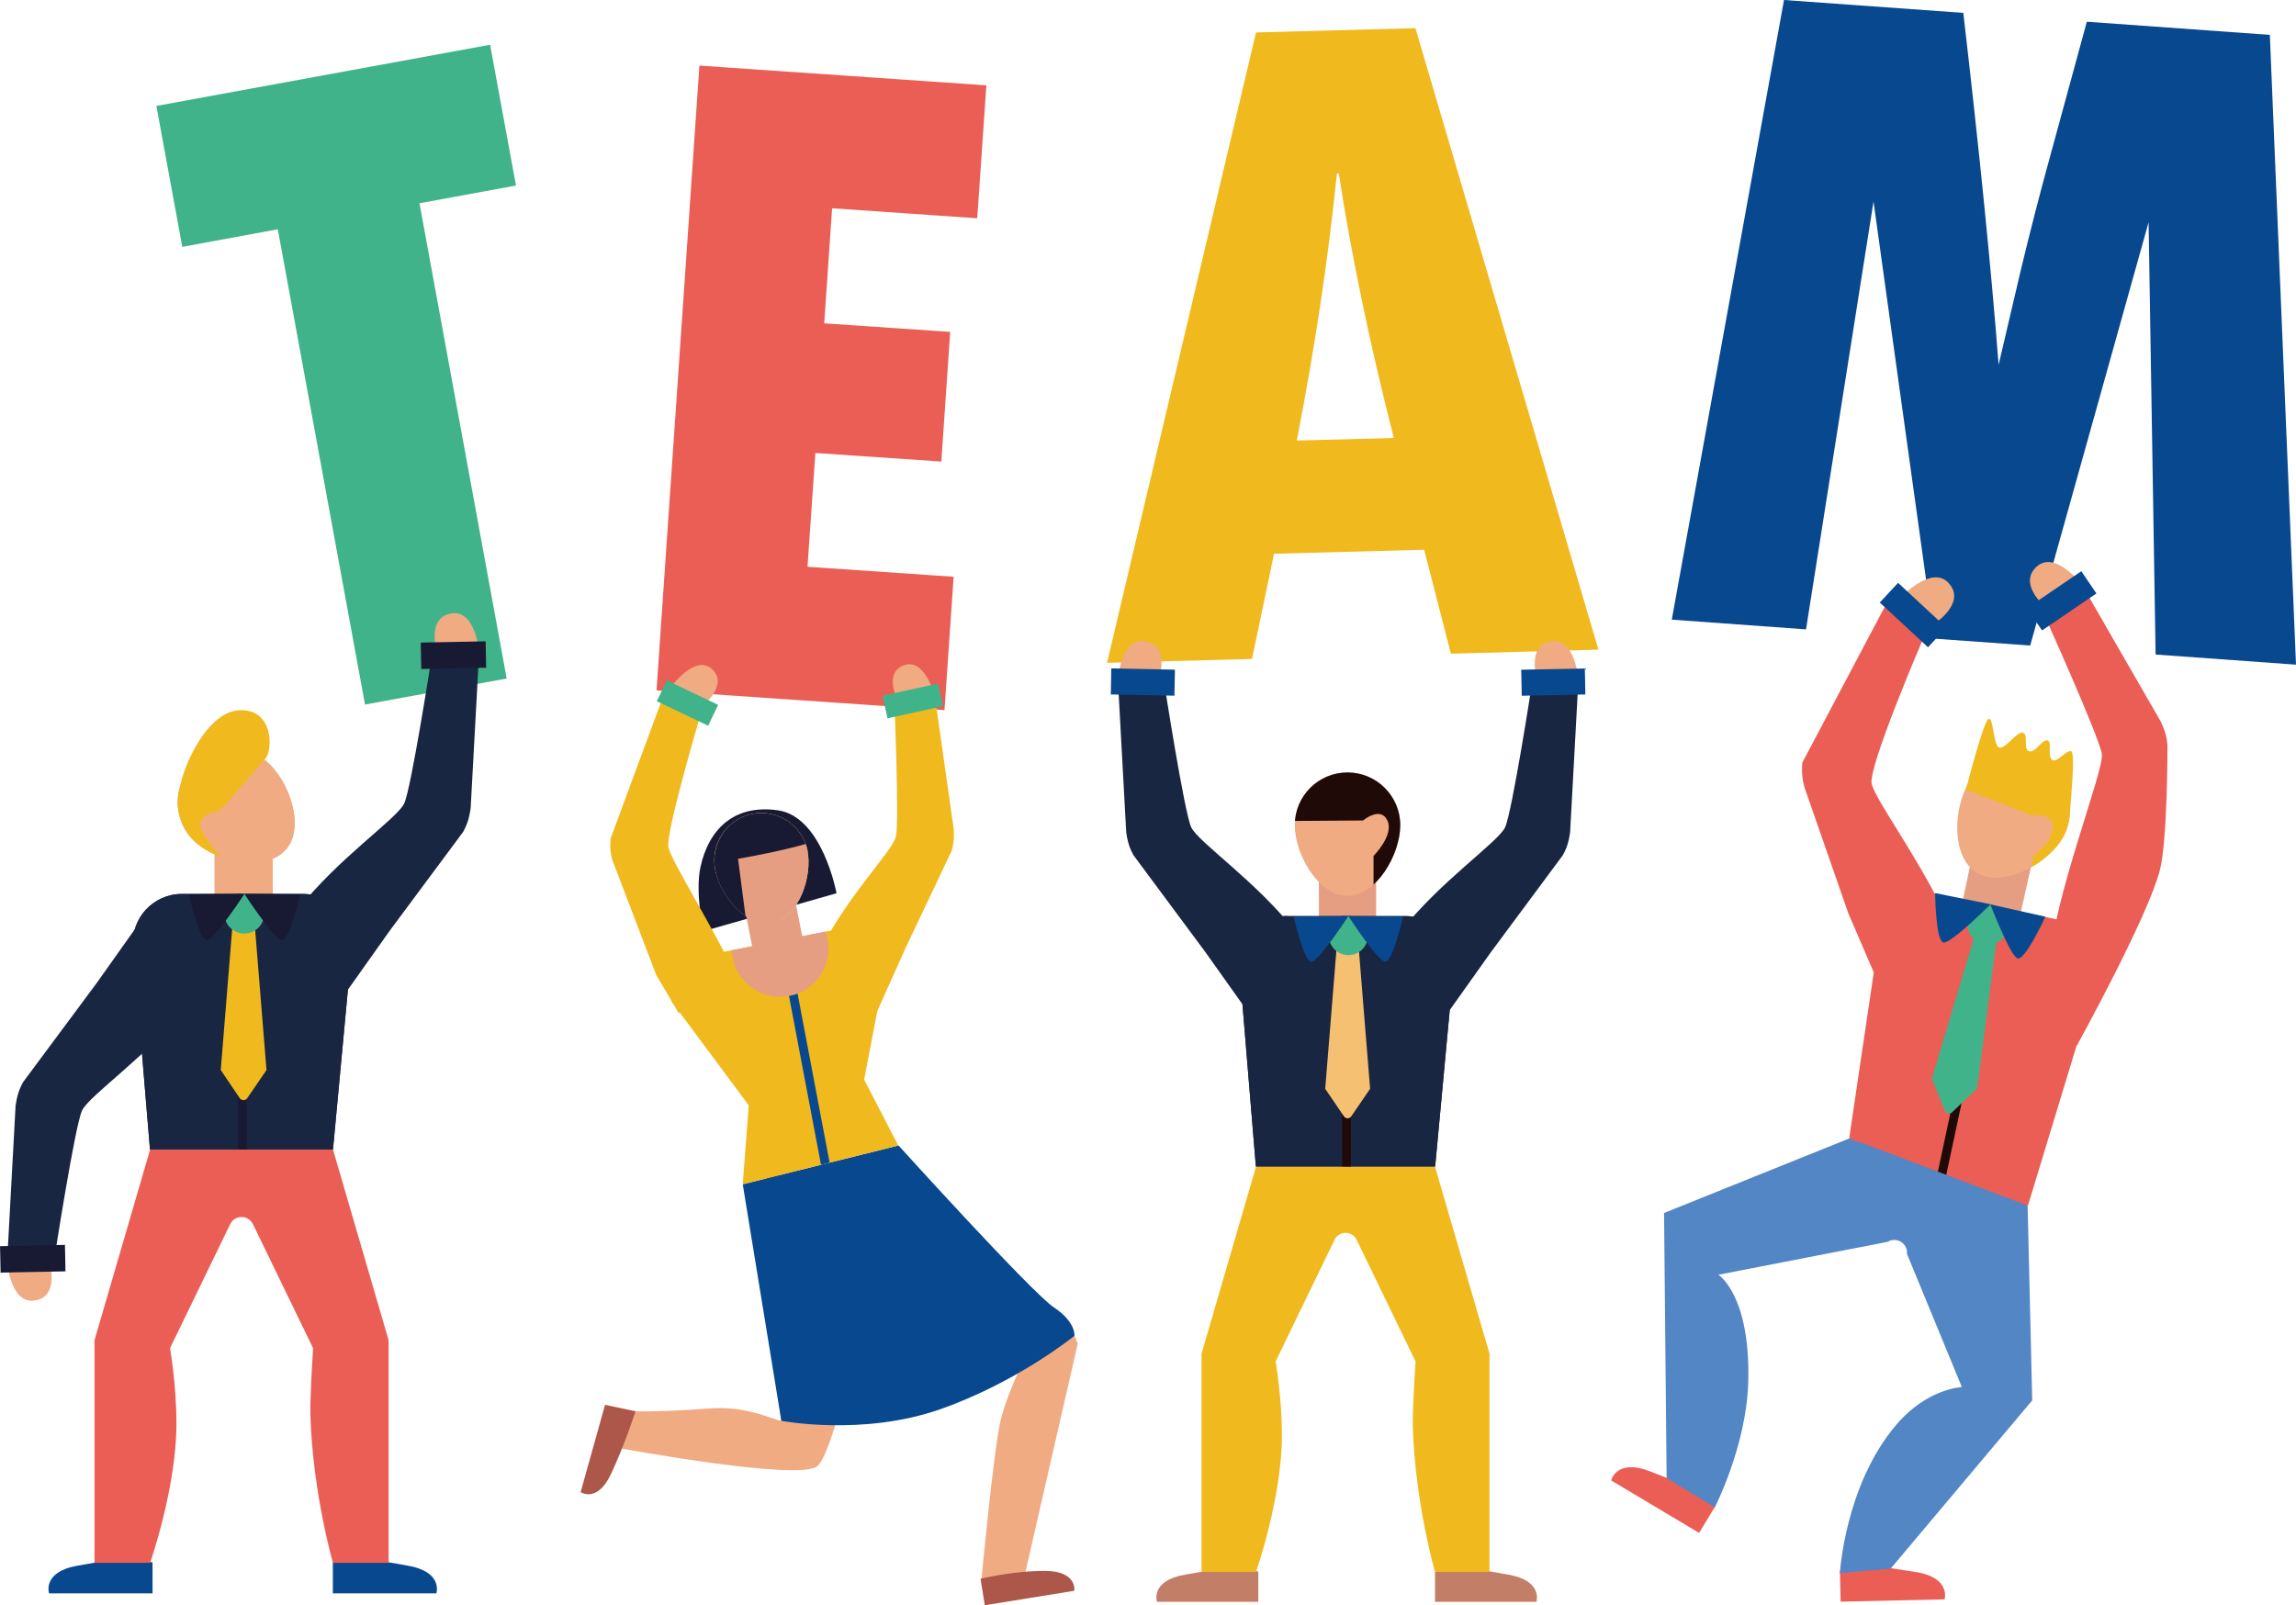 <?xml version="1.0" encoding="UTF-8"?><svg id="Calque_1" xmlns="http://www.w3.org/2000/svg" xmlns:xlink="http://www.w3.org/1999/xlink" viewBox="0 0 160.59 112.3"><defs><style>.cls-1{fill:#e59e81;}.cls-2{fill:#ac574a;}.cls-3{fill:#f0ab82;}.cls-4{clip-path:url(#clippath-2);}.cls-5{fill:#f0b91d;}.cls-6{fill:#1f0a08;}.cls-7{clip-path:url(#clippath-6);}.cls-8{clip-path:url(#clippath-7);}.cls-9{clip-path:url(#clippath-1);}.cls-10{clip-path:url(#clippath-4);}.cls-11{clip-path:url(#clippath);}.cls-12{fill:#192641;}.cls-13{fill:#41b38a;}.cls-14{fill:#f6c072;}.cls-15{clip-path:url(#clippath-3);}.cls-16{fill:#08488f;}.cls-17{clip-path:url(#clippath-5);}.cls-18{fill:#5286c5;}.cls-19{fill:#ea5e55;}.cls-20{fill:#c37e67;}.cls-21{fill:#181a34;}</style><clipPath id="clippath"><path class="cls-5" d="m57.86,65.15l-7.29,1.45c-1.73.34-4.1,1.77-3.6,3.46l5.4,7.27-.42,5.52,10.88-2.71-2.39-4.61,1.55-8.07c-.2-1.74-2.4-2.66-4.12-2.31Z"/></clipPath><clipPath id="clippath-1"><path class="cls-1" d="m56.48,59.53c.35,1.79-.61,4.51-2.37,4.98-1.83.49-3.77-1.83-4.09-3.69-.31-1.79.81-3.52,2.59-3.88,1.79-.35,3.52.81,3.88,2.59Z"/></clipPath><clipPath id="clippath-2"><path class="cls-12" d="m12.72,62.54h8.48c2.01,0,3.59,1.73,3.41,3.74l-1.32,14.14h-12.8l-1.18-14.18c-.17-1.99,1.41-3.7,3.41-3.7Z"/></clipPath><clipPath id="clippath-3"><path class="cls-3" d="m18.66,53.28c1.57,1.36,2.71,4.58,1.34,6.15-1.36,1.57-4.7.9-6.27-.46-1.57-1.36-1.74-3.74-.38-5.31,1.36-1.57,3.74-1.74,5.31-.38Z"/></clipPath><clipPath id="clippath-4"><path class="cls-12" d="m90.02,64.09h8.31c1.97,0,3.52,1.7,3.34,3.66l-1.29,13.86h-12.54l-1.15-13.9c-.16-1.95,1.38-3.63,3.34-3.63Z"/></clipPath><clipPath id="clippath-5"><path class="cls-3" d="m90.56,57.73c0,2.04,1.65,4.94,3.69,4.94s3.69-2.91,3.69-4.94-1.65-3.69-3.69-3.69-3.69,1.65-3.69,3.69Z"/></clipPath><clipPath id="clippath-6"><path class="cls-19" d="m135.59,62.57l8.4,1.79c2,.43,3.19,2.47,2.58,4.42l-4.73,15.57-12.5-4.73,2.09-14.1c.26-2.01,2.18-3.37,4.16-2.95Z"/></clipPath><clipPath id="clippath-7"><path class="cls-3" d="m137.75,54.68c-1.13,1.77-1.3,5.22.47,6.35,1.77,1.13,4.83-.49,5.96-2.26s.61-4.13-1.17-5.26-4.13-.61-5.26,1.17Z"/></clipPath></defs><path class="cls-13" d="m10.94,7.41l23.34-4.28,1.81,9.85-6.75,1.24,6.1,33.25-9.91,1.82-6.1-33.25-6.68,1.23-1.81-9.85Z"/><path class="cls-19" d="m48.92,4.59l20.07,1.38-.64,9.3-10.15-.7-.55,8.05,8.81.6-.62,9.07-8.81-.6-.55,7.96,10.22.7-.64,9.33-20.14-1.38,3-43.71Z"/><path class="cls-5" d="m111.81,45.45l-10.33.28-1.87-7.27-10.5.28-1.54,7.36-10.14.27L87.85,2.27l11.15-.3,12.8,43.48Zm-14.32-14.81c-1.66-6.48-2.95-12.65-3.85-18.51h-.13c-.62,6.08-1.56,12.31-2.81,18.69l6.79-.18Z"/><path class="cls-16" d="m124.78,0l12.54.9c1.11,9.56,1.94,17.76,2.47,24.62l1.57-6.7c.63-2.61,1.28-5.15,1.96-7.62l2.64-9.68,12.8.92,1.83,44.06-9.82-.71-.49-30.24-8.28,29.61-6.71-.48-4.25-30.58-4.72,29.93-9.39-.68L124.78,0Z"/><path class="cls-21" d="m58.51,62.49s-.98-5.35-4.09-5.8c-3.11-.45-4.87,1.37-5.43,3.98-.38,1.78.2,4.48.2,4.48l9.32-2.66Z"/><path class="cls-3" d="m73.56,91.47l-9.99-7.41-6.15,1.88-3.63-4.53c-.73,1.42-.58,5.39-.64,5.68l1.49,12.31c-.67-.11-2.42-1.06-4.98-.87-3.89.3-5.79.19-5.79.19l-.38,2.62s12.39,2.29,13.67,1.24c1.11-.91,2.88-9.19,3.38-11.57.13-.64,1.08-.67,1.32-.5l9.98,4.15s-1.46,2.92-1.87,4.78c-.5,2.23-1.34,11.25-1.34,11.25l2.99-.26,3.76-16.43c-.35-1.01-.98-1.89-1.84-2.53Z"/><path class="cls-2" d="m68.58,110.44l.3,1.86,6.26-1.01s.22-1.37-2.01-1.39c-2.23-.02-4.55.55-4.55.55Z"/><path class="cls-2" d="m44.45,98.73l-2.13-.45-1.71,6.11s1.15.78,2.11-1.24c.96-2.02,1.73-4.42,1.73-4.42Z"/><path class="cls-5" d="m47.49,70.88c2.75-1.64,6.12,1.94,4.14-2.31-1.67-3.57-4.66-8.29-4.88-9.29-.22-1,2.35-9.62,2.35-9.62l-2.8-.71-3.59,9.7c-.06.7,0,1.09.12,1.52l3.07,8.04,1.57,2.66Z"/><path class="cls-3" d="m62.83,49.07s-1.08-1.96.37-2.52c1.46-.56,2.16,2.05,2.16,2.05l-2.54.48Z"/><path class="cls-5" d="m60.86,71.84c-2.71-1.71-5.43-1.42-3.34-5.62,1.76-3.53,4.89-6.68,5.14-7.68.25-1-.1-9.31-.1-9.31l2.81-.63,1.34,9.43c.04.7-.03,1.09-.16,1.52l-3.24,6.83-2.45,5.47Z"/><rect class="cls-13" x="61.86" y="48.22" width="3.98" height="1.62" transform="translate(-9.02 14.81) rotate(-12.36)"/><path class="cls-16" d="m62.83,80.14l-10.88,2.71,2.7,16.55s5.69,1.09,11.11-.81c5.42-1.9,9.39-5.14,9.39-5.14,0,0,.11-.96-1.43-1.98-1.54-1.02-10.88-11.34-10.88-11.34Z"/><g><path class="cls-5" d="m57.86,65.15l-7.29,1.45c-1.73.34-4.1,1.77-3.6,3.46l5.4,7.27-.42,5.52,10.88-2.71-2.39-4.61,1.55-8.07c-.2-1.74-2.4-2.66-4.12-2.31Z"/><g class="cls-11"><rect class="cls-16" x="56.38" y="67.21" width=".62" height="17.48" transform="translate(-13.15 11.88) rotate(-10.73)"/><path class="cls-1" d="m51.2,66.69c.18,1.86,1.84,3.22,3.7,3.03,1.86-.18,3.22-1.84,3.03-3.7-.18-1.86-1.84-3.22-3.7-3.03-1.86.18-3.22,1.84-3.03,3.7Z"/></g></g><rect class="cls-1" x="52.48" y="63.46" width="3.57" height="3.74" transform="translate(-11.68 11.81) rotate(-11.22)"/><path class="cls-3" d="m56.48,59.53c.35,1.79-.59,4.62-2.37,4.98-1.79.35-3.74-1.91-4.09-3.69-.35-1.79.81-3.52,2.59-3.88,1.79-.35,3.52.81,3.88,2.59Z"/><g><path class="cls-1" d="m56.48,59.53c.35,1.79-.61,4.51-2.37,4.98-1.83.49-3.77-1.83-4.09-3.69-.31-1.79.81-3.52,2.59-3.88,1.79-.35,3.52.81,3.88,2.59Z"/><g class="cls-9"><path class="cls-21" d="m52.28,65.14l-.66-5.06s6.84-1.14,7.19-2.22c.27-.85-6.11-2.68-6.94-2.4-.83.27-4.49,3.54-4.49,4.37,0,.83,2.86,3.3,2.86,3.3l2.04,2.02Z"/></g></g><path class="cls-3" d="m49.24,49.3s1.72-1.44.56-2.49c-1.16-1.05-2.76,1.13-2.76,1.13l2.2,1.35Z"/><rect class="cls-13" x="47.27" y="47.2" width="1.62" height="3.98" transform="translate(-17.02 71.38) rotate(-64.48)"/><rect class="cls-3" x="15" y="59.25" width="4.08" height="4.26"/><path class="cls-16" d="m23.28,109.32v2.15h7.24s.5-1.51-2.01-1.94c-2.51-.43-3.66-.65-3.66-.65l-1.57.43Z"/><path class="cls-16" d="m10.67,109.32v2.15H3.43s-.5-1.51,2.01-1.94c2.51-.43,3.66-.65,3.66-.65l1.57.43Z"/><path class="cls-3" d="m30.57,45.66s-.78-2.44.98-2.74c1.75-.31,1.97,2.77,1.97,2.77l-2.94-.03Z"/><path class="cls-19" d="m10.5,80.42h12.79l3.89,13.34v15.58h-3.89s-1.4-4.82-1.58-10.29c-.04-1.27.19-4.73.19-4.73l-4.21-8.68c-.15-.3-.45-.5-.79-.5h-.01c-.34,0-.64.19-.79.5l-4.21,8.68s.45,2.51.45,5.29c0,4.45-1.84,9.73-1.84,9.73h-3.89v-15.58l3.89-13.34Z"/><path class="cls-12" d="m12.72,62.54h8.48c2.01,0,3.59,1.73,3.41,3.74l-1.32,14.14h-12.8l-1.18-14.18c-.17-1.99,1.41-3.7,3.41-3.7Z"/><path class="cls-12" d="m23.31,70.69c-2.65-2.51-5.76-2.8-2.49-7.03,2.75-3.56,6.96-6.39,7.45-7.45.5-1.06,1.95-10.44,1.95-10.44l3.29-.08-.59,10.84c-.11.79-.28,1.21-.52,1.66l-5.14,6.92-3.95,5.57Z"/><rect class="cls-21" x="29.45" y="44.91" width="4.54" height="1.85" transform="translate(-.91 .64) rotate(-1.14)"/><path class="cls-3" d="m3.44,88.24s.78,2.44-.98,2.74c-1.75.31-1.97-2.77-1.97-2.77l2.94.03Z"/><path class="cls-12" d="m10.7,63.21c2.65,2.51,5.76,2.8,2.49,7.03-2.75,3.56-6.96,6.39-7.45,7.45-.5,1.06-1.95,10.44-1.95,10.44l-3.29.08.59-10.84c.11-.79.28-1.21.52-1.66l5.14-6.92,3.95-5.57Z"/><rect class="cls-21" x=".02" y="87.14" width="4.54" height="1.85" transform="translate(-1.75 .06) rotate(-1.14)"/><g><path class="cls-12" d="m12.72,62.54h8.48c2.01,0,3.59,1.73,3.41,3.74l-1.32,14.14h-12.8l-1.18-14.18c-.17-1.99,1.41-3.7,3.41-3.7Z"/><g class="cls-4"><rect class="cls-21" x="16.65" y="61.39" width=".62" height="21.01"/></g></g><path class="cls-5" d="m16.37,63.37h1.34l.93,11.49-1.35,1.97c-.12.18-.39.18-.52,0l-1.33-1.97.93-11.49Z"/><path class="cls-13" d="m15.7,63.92c0,.77.62,1.39,1.39,1.39s1.39-.62,1.39-1.39-.62-1.39-1.39-1.39-1.39.62-1.39,1.39Z"/><path class="cls-21" d="m17.09,62.53s2.04,3.13,2.6,3.25c.56.12,1.3-3.21,1.3-3.21l-3.9-.04Z"/><path class="cls-21" d="m17.1,62.53s-2.04,3.13-2.6,3.25c-.56.12-1.3-3.21-1.3-3.21l3.9-.04Z"/><path class="cls-3" d="m18.66,53.28c1.57,1.36,2.71,4.58,1.34,6.15-1.36,1.57-4.7.9-6.27-.46-1.57-1.36-1.74-3.74-.38-5.31,1.36-1.57,3.74-1.74,5.31-.38Z"/><g><path class="cls-3" d="m18.66,53.28c1.57,1.36,2.71,4.58,1.34,6.15-1.36,1.57-4.7.9-6.27-.46-1.57-1.36-1.74-3.74-.38-5.31,1.36-1.57,3.74-1.74,5.31-.38Z"/><g class="cls-15"><path class="cls-5" d="m17.06,61.8s-2.51-2.69-2.98-3.75c-.47-1.06,1.13-1.31,1.13-1.31l-.42-1.59s.65-1.4.06-2.24c-.58-.83-2.65-.91-3.2-.08-.55.83-1.57,6.33-.99,7.08.58.75,4.89.97,4.89.97l1.51.92Z"/></g></g><path class="cls-5" d="m15.64,56.43c1.24-1.43,2.43-2.8,2.94-3.39.51-.59.55-3.52-1.89-3.35-2.43.17-4.22,4.67-4.14,5.88.09,1.22,2.29,1.77,3.08.86Z"/><rect class="cls-1" x="92.25" y="61.52" width="4" height="4.18"/><path class="cls-20" d="m100.37,109.95v2.11h7.09s.49-1.48-1.97-1.9c-2.46-.42-3.58-.63-3.58-.63l-1.54.42Z"/><path class="cls-20" d="m88.01,109.95v2.11h-7.09s-.49-1.48,1.97-1.9c2.46-.42,3.58-.63,3.58-.63l1.54.42Z"/><path class="cls-3" d="m107.51,47.55s-.76-2.39.96-2.69c1.72-.3,1.93,2.72,1.93,2.72l-2.89-.03Z"/><path class="cls-5" d="m87.84,81.62h12.53l3.81,13.08v15.27h-3.81s-1.37-4.72-1.55-10.08c-.04-1.24.19-4.64.19-4.64l-4.12-8.51c-.14-.3-.45-.49-.77-.49h-.01c-.33,0-.63.19-.77.49l-4.12,8.51s.44,2.46.44,5.18c0,4.36-1.81,9.54-1.81,9.54h-3.81v-15.27l3.81-13.08Z"/><path class="cls-12" d="m90.02,64.09h8.31c1.97,0,3.52,1.7,3.34,3.66l-1.29,13.86h-12.54l-1.15-13.9c-.16-1.95,1.38-3.63,3.34-3.63Z"/><path class="cls-12" d="m100.4,72.08c-2.6-2.46-5.65-2.74-2.44-6.89,2.7-3.48,6.82-6.27,7.31-7.31.49-1.04,1.91-10.23,1.91-10.23l3.22-.08-.58,10.63c-.1.77-.27,1.19-.51,1.63l-5.03,6.78-3.88,5.46Z"/><rect class="cls-16" x="106.42" y="46.81" width="4.45" height="1.82" transform="translate(-.93 2.17) rotate(-1.14)"/><path class="cls-3" d="m81.07,47.55s.76-2.39-.96-2.69c-1.72-.3-1.93,2.72-1.93,2.72l2.89-.03Z"/><path class="cls-12" d="m88.19,72.08c2.6-2.46,5.65-2.74,2.44-6.89-2.7-3.48-6.82-6.27-7.31-7.31-.49-1.04-1.91-10.23-1.91-10.23l-3.22-.08.58,10.63c.1.77.27,1.19.51,1.63l5.03,6.78,3.88,5.46Z"/><rect class="cls-16" x="79.03" y="45.49" width="1.82" height="4.45" transform="translate(30.64 126.69) rotate(-88.86)"/><g><path class="cls-12" d="m90.02,64.09h8.31c1.97,0,3.52,1.7,3.34,3.66l-1.29,13.86h-12.54l-1.15-13.9c-.16-1.95,1.38-3.63,3.34-3.63Z"/><g class="cls-10"><rect class="cls-6" x="93.87" y="62.97" width=".62" height="20.59"/></g></g><path class="cls-14" d="m93.6,64.91h1.32l.91,11.26-1.32,1.93c-.12.18-.39.18-.51,0l-1.31-1.93.91-11.26Z"/><path class="cls-13" d="m92.94,65.45c0,.75.61,1.37,1.37,1.37s1.37-.61,1.37-1.37-.61-1.37-1.37-1.37-1.37.61-1.37,1.37Z"/><path class="cls-16" d="m94.31,64.09s2,3.07,2.55,3.19c.54.12,1.27-3.15,1.27-3.15l-3.82-.04Z"/><path class="cls-16" d="m94.31,64.09s-2,3.07-2.55,3.19c-.55.12-1.27-3.15-1.27-3.15l3.82-.04Z"/><g><path class="cls-3" d="m90.56,57.73c0,2.04,1.65,4.94,3.69,4.94s3.69-2.91,3.69-4.94-1.65-3.69-3.69-3.69-3.69,1.65-3.69,3.69Z"/><g class="cls-17"><path class="cls-6" d="m96.07,61.88v-2s1.45-1.45.97-2.48c-.48-1.03-1.7,0-1.7,0l-7.28.05s5.71-5.32,6.68-5.2c.97.12,5.69,2.91,5.87,3.82s-2.42,4.24-2.42,4.24l-2.12,1.57Z"/></g></g><polygon class="cls-1" points="142.21 59.95 137.91 60.04 137.01 64.26 141.05 65.12 142.21 59.95"/><path class="cls-19" d="m128.69,109.87l.05,2.18,7.27-.16s.47-1.54-2.06-1.92c-2.53-.38-3.69-.57-3.69-.57l-1.57.47Z"/><path class="cls-19" d="m119.97,105.38l-1.13,1.86-6.15-3.67s.36-1.57,2.76-.62c2.4.95,3.5,1.37,3.5,1.37l1.02,1.06Z"/><path class="cls-3" d="m143.12,42.53s-2.01-1.64-.69-2.87c1.32-1.23,3.2,1.27,3.2,1.27l-2.52,1.6Z"/><path class="cls-18" d="m129.92,79.41l11.89,4.62.33,13.94-9.9,11.77-3.55.31s.35-6.14,3.93-10.36c2.18-2.57,4.6-2.65,4.6-2.65l-3.84-9.32c.03-.34-.13-.67-.42-.84h0c-.29-.18-.66-.18-.94,0l-11.83,2.3s2.24,1.39,2.09,7.47c-.12,4.5-2.34,8.8-2.34,8.8l-3.37-2.05-.18-18.54,13.54-5.45Z"/><path class="cls-19" d="m135.59,62.57l8.4,1.79c2,.43,3.19,2.47,2.58,4.42l-4.29,13.73-12.68-2.7,1.83-14.29c.26-2.01,2.18-3.37,4.16-2.95Z"/><path class="cls-19" d="m145.28,73.13c-3.64-.67-2.01-3.63-1.92-5.65.21-4.55,3.82-13.55,3.65-14.73-.17-1.18-4.12-9.93-4.12-9.93l2.74-1.89,5.49,9.53c.35.73.44,1.18.48,1.7,0,0,.01,6.6-.53,8.71-.84,3.28-5.79,12.25-5.79,12.25Z"/><rect class="cls-16" x="141.9" y="41.1" width="4.6" height="1.88" transform="translate(1.33 88.39) rotate(-34.23)"/><path class="cls-3" d="m135.34,43.6s2.17-1.41.99-2.77c-1.18-1.37-3.32.91-3.32.91l2.33,1.87Z"/><path class="cls-19" d="m132.02,70.25c3.16-1.93,6.3-1.56,3.95-6.44-1.98-4.1-4.79-7.83-5.06-8.98-.27-1.16,3.67-10.31,3.67-10.31l-2.49-2.57-6.03,11.4c-.06.8.02,1.26.16,1.76l3.06,8.79,2.74,6.36Z"/><rect class="cls-16" x="132.87" y="40.74" width="1.88" height="4.6" transform="translate(11.26 111.88) rotate(-47.16)"/><g><path class="cls-19" d="m135.59,62.57l8.4,1.79c2,.43,3.19,2.47,2.58,4.42l-4.73,15.57-12.5-4.73,2.09-14.1c.26-2.01,2.18-3.37,4.16-2.95Z"/><g class="cls-7"><rect class="cls-6" x="127.18" y="72.43" width="21.28" height=".62" transform="translate(37.9 192.32) rotate(-77.94)"/></g></g><path class="cls-13" d="m138.47,64.28l1.33.28-1.51,11.58-1.75,1.67c-.16.15-.43.1-.51-.11l-.91-2.23,3.34-11.19Z"/><path class="cls-13" d="m137.65,64.39c-.16.76.32,1.51,1.09,1.68.76.16,1.51-.32,1.68-1.09.16-.76-.32-1.51-1.09-1.68-.76-.16-1.51.32-1.68,1.09Z"/><path class="cls-16" d="m139.21,63.27s1.36,3.53,1.89,3.77c.52.24,1.96-2.91,1.96-2.91l-3.85-.86Z"/><path class="cls-16" d="m139.22,63.27s-2.68,2.67-3.26,2.67c-.58,0-.61-3.46-.61-3.46l3.87.78Z"/><g><path class="cls-3" d="m137.75,54.68c-1.13,1.77-1.3,5.22.47,6.35,1.77,1.13,4.83-.49,5.96-2.26s.61-4.13-1.17-5.26-4.13-.61-5.26,1.17Z"/><g class="cls-8"><path class="cls-5" d="m142.52,62.05s-.57-1.49-.35-1.99c.25-.58,1.25-.91,1.4-2.08.15-1.17-1.48-.94-1.48-.94l-8.68-3.41s4.74-1.05,5.06-2.03c.33-.98,5.17-.03,5.95.61.78.64,3.35,5.69,3,6.59-.35.89-4.46,2.35-4.46,2.35l-.44.89Z"/></g></g><path class="cls-5" d="m137.54,55.11s1.21-4.75,1.56-4.83c.35-.08.31,2.03.78,2.03s1.17-1.13,1.6-1.05c.43.08,0,1.13.43,1.29.43.16.95-.87,1.3-.75.35.12-.02.98.29,1.33.31.35,1.06-.73,1.37-.57.31.16-.05,3.46-.09,4.24-.04.78-7.25-1.68-7.25-1.68Z"/></svg>